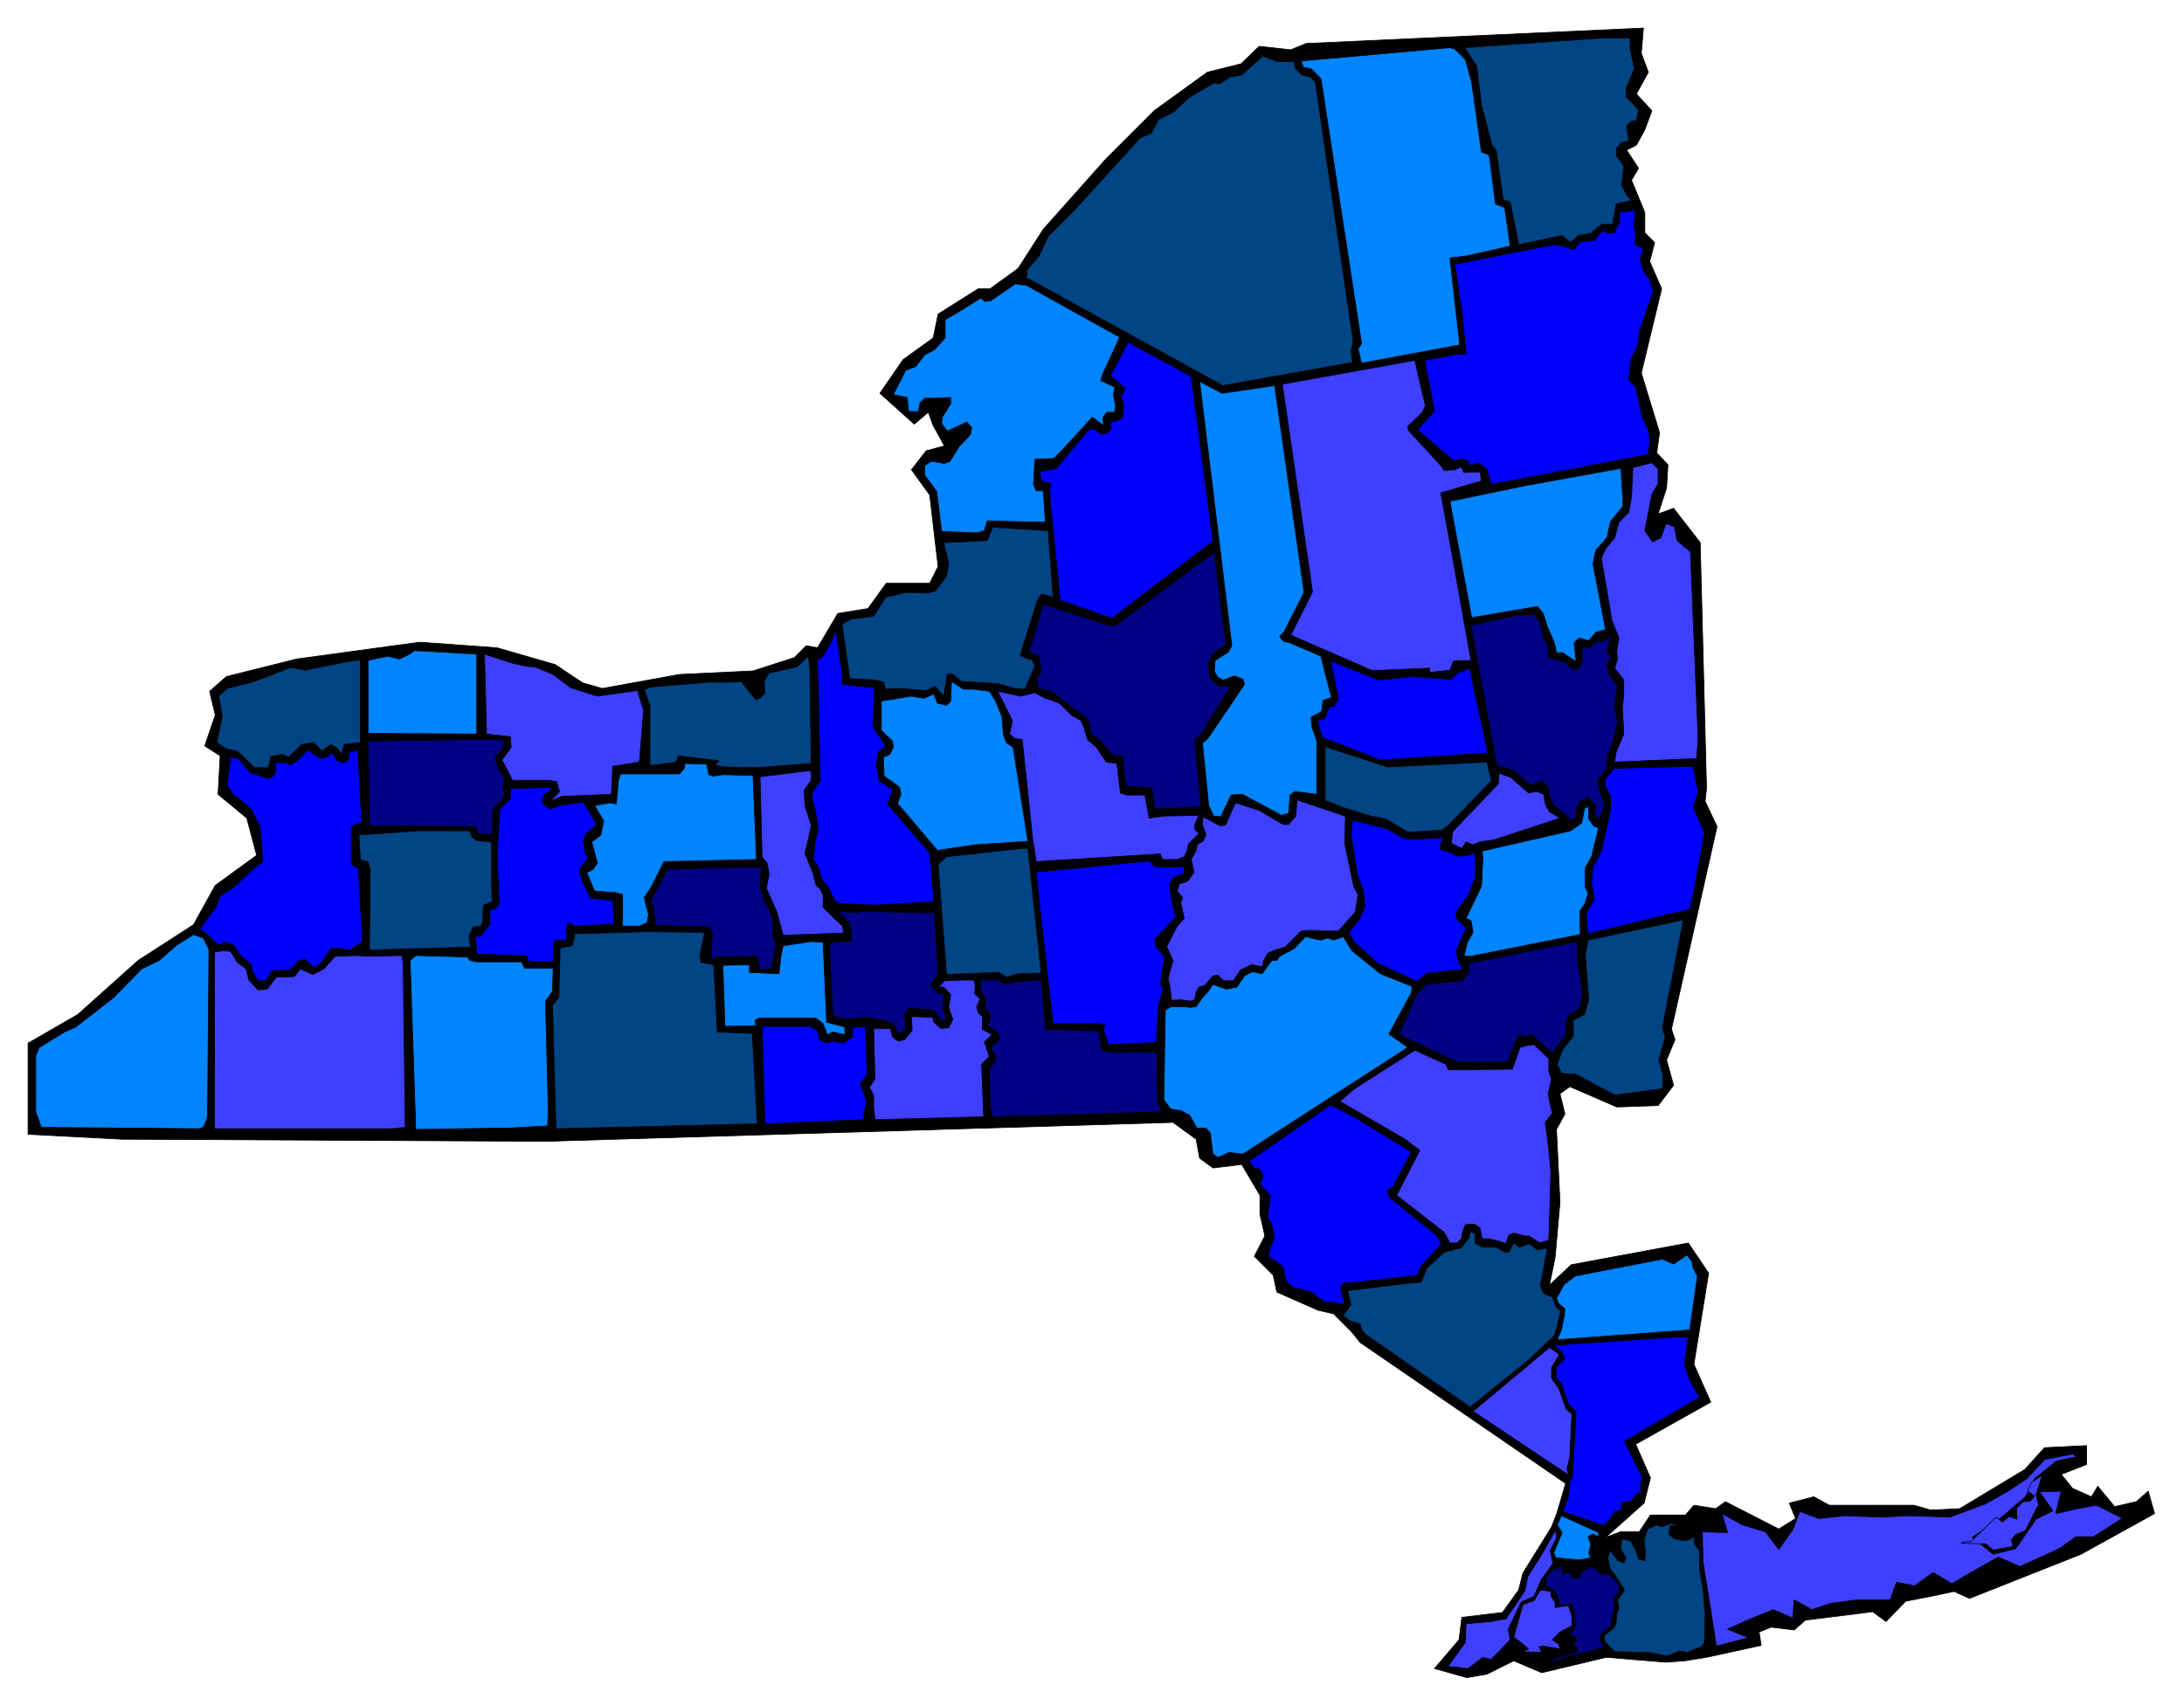 <svg xmlns="http://www.w3.org/2000/svg" width="493.465" height="385.426" fill-rule="evenodd" stroke-linecap="round" preserveAspectRatio="none" viewBox="0 0 3115 2433"><style>.pen0{stroke:#000;stroke-width:1;stroke-linejoin:round}.brush2{fill:#024585}.brush3{fill:#0085ff}.brush4{fill:#00f}.brush5{fill:#3f3fff}.brush6{fill:#020285}</style><path d="M40 1618v-130l71-41 86-77 79-51 31-56 59-43-14-53-41-34 3-55-22-14 15-44-8-34 24-21 100-25 139-19 37-5 110 8 83 24 39 26 28 8 110-20 105-5 59-19 17-17 16 3 29-49 43-7 26-36h62l12-24-12-102-26-36 21-27 26-7-16-29-7-19-20 17-49-44 33-48 43-31 7-34 57-36h17l40-29 36-56 90-101 68-68 76-55 48-12 26-25 45 5 22-9 481-22-3 36 10 27-17 31 22 24-10 27-12 22-14 7 17 26-10 17 19 46v29l14 14-7 27 17 39-29 120 26 85-4 29 16 17-2 33-12 37 22-8 38 49 9 350-2 19 17 36-65 289 5 15-12 29 10 36-22 29-59 2-67-29-14 10 7 29-12 22 5 104-7 79-8 39 31-29 167-31 29 43-21 130 24 54-107 60 21 48-9 36-55 49 21-8h27l16-24h50l12-14 31 5 14-10 76 39 24-15-9-22 35-9 22 12h121l24 7 41-2 93-56 28-31 60-3v27l-36 14 16 20 27 12 9-15 24 29 31-7 17-15 9 32-105 58-159 63-22-10-33 7-36 7-28 29-19-14-96 12-16 14-33-4-17 7 3 19-78 17-31 5-27 2-85-7-92 22-40-17-38 19-29 5-46-13 35-41 4-32 58-7 23-32 6-24 41-66 8-21 12-41-293-201-12-15-26-26-22-5-59-26-5-24-27-27 15-29-7-31v-27l-26-44-41 5-19-14-5-27-33-24-893 27-606-3-134-7z" class="pen0" style="fill:#000"/><path d="m2325 70 6 28-12 29 1 12 12 12 5 6-3 15-8 1-6 7 3 21-10 2-7 8v12l10 14-3 27 7 14 7 8-22 5-5 29h-15l-6 4-10 9-18 3-11 10-12-10-62 13-12-61-10-3-10-71-6-7-15-57-7-56-17-26 199-14h37v16z" class="pen0 brush2"/><path d="m2090 85 9 32 14 100 11 4 9 70 13 5 8 55-62 14-24 3 14 124-140 26-5-20 5-8-58-378-14-14-11-2-3-9 212-19 7 2 15 15z" class="pen0 brush3"/><path d="m1846 88 1 9 10 10 12 3 7 7 54 370-3 13 2 17-185 33-280-154 1-11 17-20 13-28 39-39 92-101 16-7 10-19 23-12 21-20 36-21 7 2 15-10 17-3 30-27 21 8h24z" class="pen0 brush2"/><path d="m2332 312-2 8 3 13-1 8 1 8 11 6-5 16 6 17 8 11 5 16-20 59-2 18-10 21-3 29 10 10 9 42 9 19 2 18-2 10 1 7-225 43-6-21-12-10-12 4-4-7-8-3-12 3-51-44 24-27-14-72 46-9h13l-5-54-11-74 141-28 12 2 17 5 9-11 20-2 11-14 9 4 9-2 7-15v-13l22-3v12z" class="pen0 brush4"/><path d="m1597 481-24 52-3 10 20 9-2 11 3 16-1 9h-11l-6 7 1 12-16-12-41 45-14 14-27 1-2 36 4 9h10l3 45-83-2-4 14-11 3-50-2-7-57-17-23v-14l9-6 19 3 8-3 13-21 16-17 2-10-7-8-28 13-8-11 1-9 12-19v-9l-21 1h-16l-7 7-2 12h-14l-2-20-20-4 18-35 14-5 13-17 14-7 15-17v-26l19-11 32-20 6 5 8-1 35-24 16 2 133 74z" class="pen0 brush3"/><path d="m1730 772-144 110-74-26-15-152 2-14-14-4-2-13 24-5 45-54 7-3 11 8 9-1 6-7-1-9 9-2 8-4 2-18-4-12 6-12-21-18 25-48 90 49 31 235z" class="pen0 brush4"/><path d="m2033 579-5 10-20 19 1 6 46 50 5 7 15-1 9-4 4 8 23-1 2 13-58 17 15 82 28 157-25 1-5 13-29 3v-6l-70 3h-13l-115-50 31-62-43-296 189-34 15 65z" class="pen0 brush5"/><path d="m1818 550 42 295-29 57-6 6 6 7 9 2 44 19 15 59-12 4-2 16-15 8 1 13 7 21v76l-31-4-7 5-2 26-10 3-56-30-16 1-15 31-10-1-7-15-9-89 8-7 52-77-2-7-12-5-16 6-8-4-5-8 1-16 19-12 5-9-46-377 32 17 75-11z" class="pen0 brush3"/><path d="m2365 690-9 15-10 52 11 16 12-6 7-20 12 4 4 20 19 16 11 266-2 29-117 5 2-14 11-26-2-37 2-20v-20l-13-17 4-13-1-11 3-19-10-25-15-89 6-13 13-16 6-22 14-14 4-22 2-42 27-7 9 9v21z" class="pen0 brush5"/><path d="m2315 722-18 22-5 23-16 18-4 19 18 94-14 4-10 12-14-4-7 7 3 27-19-13h-9l-3-14-10-23-6-19-8-10-94 16-31-166 106-22 138-25 3 54z" class="pen0 brush3"/><path d="m1502 852-16-5-6 8-25 80 9 4 8 2 4 9-14 33-15-1-24-7-52-3-13-11h-7l-5 32-12-14-14 6-35-3-22 1-3-10-11-3-37-2-11-78 13-7 32-4 17-27 29-7 31 1 11-3 16-21 3-18-7-30 62-3 8-19 79 5 7 95z" class="pen0 brush2"/><path d="m1743 881 6 38-21 15-5 14 3 20 13 11h16l-45 73h-6l2 25 7 74-66 3-4-30-19-2h-17l-4-20-1-23-16-3-17-20-12-8-5-22-32-24-21-16-18-4-2-16 6-7-3-23-14-6 20-68 93 30 12-1 139-103 11 93zm454 9 5 22 6 7v19l25 7 10 10 9-1 5-11-1-20 10 2 13-11 7 1 12-8-3 9-3 14 6 6-6 12 3 14 12 17-4 30 4 21-8 33-6 14-1 18-14 20 11 34-9 22-6-11 2-11-11-12-11 6-5 8-2 16-6 3-15-14-9-6-7-15-2-12-9-10-13 7-10-5-16-16-25-7-37-200 59-13 16-2h17l7 13z" class="pen0 brush6"/><path d="m1201 976 46 5-2 56 13 19 5 7-11 11-2 18 4 22 19 12-7 21 60 70 6 69-82 5-51-2-8-4-10-20-9-11-5-18-7-10 3-27 4-16-4-27-5-17 1-10 11-15-4-172 8-6 12-21 6-16 9 61v16z" class="pen0 brush4"/><path d="m680 1047-155-1V942l28-6 17 4 14-7 7-5 89 5v114z" class="pen0 brush3"/><path d="m749 950 16 2 24 10 25 19 38 12 57-8 9 28-6 74-38 6-2 40-71 3-16 7 13-14-4-14-11-2h-52l-15-29 13-18-1-15-34-4-3-114 40 13 18 4z" class="pen0 brush5"/><path d="m1157 1089-79 6-42-1-16-2 5-7-58-7-2 9-38 5v-86l-8-22 9-4 84-7h33l12-1 12 15 9 11 6-2 7-8-1-17 7-11 40-9 16-15 2 17 2 136zm-643-30-23 3-4 14-6-9-9-5-13 9-12-12-17 3-18 18-10-4-16 3-3 16h-20l-25-24-14-2-15-10 8-37-5-29 12-11 39-10 52-20 20 4 59-12 14-2h6v117z" class="pen0 brush2"/><path d="m2013 965 15 1 42 3 9-9 17-7 26 121-153 10-83-32-7-24 10-2 7-18h7l6-12-11-53 69 27 46-5z" class="pen0 brush4"/><path d="m1388 983 23 3 9 14 9 22 2 25 4 12 10 7 21 134-75 5-54 8-57-67 5-13-2-10-22-16-1-27 9-4 5-10-1-9-16-15v-42l43-7 18 3 14-6 5 13 13 3 6-6 1-28 17 11h14z" class="pen0 brush3"/><path d="m1476 988 13 7 22 8 17 17 14 8 4 9 5 18 13 11 14 21 15 2 5 42 9 3h26l6 33 21-3 50-1-6 13v7l6 6-15 15-2 10-4 8-10 4h-21l-3-8-177 11-5-31-15-143-11-2-7-6 4-19-21-42 33 7 20-5z" class="pen0 brush5"/><path d="m720 1059-5 12-9 9 5 17 9 12-3 15 3 7-3 8-14 15-1 36-20-1-4-10-151-1-2-121 137-2h54l4 4z" class="pen0 brush6"/><path d="m2121 1087 6 27-62 64-8 6-49 3-32-19-21-4-36-11-29-11v-77l89 29 142-7z" class="pen0 brush2"/><path d="m468 1079 5-6 7 11 8 4 6-1 4-7v-7l12-3 6 103-15 6v54l10 6 6 104-17 12-13-2h-15l-15 22-9 5-13-12-10 3-10 12-27 2-9 14h-11l-7-12-3-12-13-10-12-17-12-4-10 4-16-16-10-7 23-31 6-16 19-12 29-27 13-10-4-50-13-25-27-23-7-11 5-40 11 2 17 20 27 9 7-5 3-9-2-9h16l6 3 9-5 16-16 18 12 11-3z" class="pen0 brush4"/><path d="m1011 1105 6 2 14-2 43 1 5 120-132 3-18 36-10 15 3 14 3 10-2 12-11 5h-24v-45l-11-3-29-2-11-26 9-5 6-9-8-30 13-10 4-20-13-22 23-4 8 2 3-33 3-10h84l7-8 1-7 31 1 3 15z" class="pen0 brush3"/><path d="m2422 1130-7 20 16 38-16 88-5 21-145 35-3-29 12-20-4-25 2-21 12-23 13-58v-21l-8-14 1-10 12-15 113-3 7 37z" class="pen0 brush4"/><path d="m1157 1113-10 14 1 22 9 28-4 20-5 20 11 27 5 19 6 5 4 10v16l18 18 10 9 1 10-86 3-9-33-15-34 4-20-3-16-7-8-3-115 64-8h9v13zm1023 18 12-2 10 4 2 14 6 11 15 9-94 31-21 3-9 4-10-4-6 9-15-7 2-17 65-68 1-15 17 6 25 22z" class="pen0 brush5"/><path d="m788 1125-12 9-3 7 2 6 10 7 13-5 34-5 19 32-15 13-4 11 3 18 4 6-8 9-5 9 5 16 11 23 25 3 7 1 2 33-57 3-9-5-2 11v14h-17l-2 11v20l-34-1-5-8-70-2-2-25 8-1 13-17v-20l8-2 5-7-3-71 4-64 15-15v-14l57-2 3 2z" class="pen0 brush4"/><path d="m1919 1165-1 38 13 62 6 11-4 25-24 27h-25l-15-1-13 1-23 23-14 4-11 5-6 11-1 8-16-3-16 8-10 15h-14l-8-8-7 1-12 14-8 2-4 7-2 11-6 2-15-2-12 1-2-17-3-15 7-25-9-20 15-29 10-11-5-23 3-6-8-10 3-10 12-4 9-13-4-18 7-13 2-9 8-4 4-9-5-15 1-11 24 13 8-1 14-32 34 11 34 20h8l10-12 2-23 65 22 4 2z" class="pen0 brush5"/><path d="m2266 1168 7 10 7 3-10 41-9 16v27l4 9-4 14-8 12 1 33-156 31h-10l5-20 8-14-3-17-7-3 22-46 2-39-1-11 126-29 16-11 4-21 6-3v18z" class="pen0 brush3"/><path d="m2002 1196 16 1 41-2-5 10 1 7 16 5 6 4h12l15-4v34l-10 27-17 23v9l14 14-14 33 2 11 7 15-51 5-14 12-56-26-34-31-7-13 15-19 8-18-3-24-8-21-9-57 2-21 49 12 24 14z" class="pen0 brush4"/><path d="m673 1194 7 5 21 2v58l1 27-12 5-2 15 1 7-3 8-11 1-6 13 2 16-144 4 1-115-3-11-11-2-2-36 86-6h72l3 9zm812 194-33 1-16 5-12-7-74 3-12-157 12-11 109-12h7l19 178z" class="pen0 brush2"/><path d="m1647 1236 9 1 33-1v10l-15 5-6 11 2 16 3 15 4 15-30 32 2 11 12 14-6 38 4 7-7 27-3 50-68 3-7-20 2-8-7-2h-67l-17-149-7-67 161-16 8 8z" class="pen0 brush4"/><path d="m1084 1258 2 17 16 35v26l5 10-7 35-16 2-4-19-55 1-11 4 2-38-4-9-77-2-3-27-4-7 24-46 104-3h30l-2 21zm143 42 96 2h10l5 87-11 16 12 12h7l-1 21 5 16-8 2-10-15-36-3-6 9 2 17-2 7-9 3-7-14-12-4-28-5-27 3-19-5-5-104 32-3-3-25-16-17 28 2 3-2z" class="pen0 brush6"/><path d="m2371 1466 4 13-9 33 6 22-1 19-68 9-56-30-20-1-6-13 8-21 15-19v-23l16-8 6-22-5-64 4-20 136-29-30 154zM998 1364l2 9 18 3 5 96 50 2 7 129-287 7-5-176 9-11 2-71 17-3 3-10v-7l105-3 81 1-7 34z" class="pen0 brush2"/><path d="m298 1354-2 236-1 7-5 11-7 2-224-2-8-22v-80l5-12 36-22 16-7 54-42 40-41 25-12 24-21 25-16 14 5 8 16zm1596-16 8 3 14-5 12 20 41 33 45 18-1 9-32 59 27 19-235 152-20-2-16 7-7-5-4-30-6-7h-13l-10-18-13-7-14-2-10-13 2-128 8-5h20l7 1 9-1 9-13 9-10 6-9 19 7 15-3 11-16 11-6 14 3 14-19h7l4-6 21-11 16-17 21 5 11-3zm-715 120 26 7v11l-17-4-8 4-6-16-11-8h-80l-6 3 1 8-44 1-3-87 38-1v11l42 2 3-26 3-14 40-6 17 1 5 114z" class="pen0 brush3"/><path d="m2250 1371 7 46-3 18-6 7-9 5-6 11 1 17-20 27-30-27-8 4-9-3-5 9-12 30h-71l-83-39 24-57 14-15 52-5 9-11v-14l155-31v28z" class="pen0 brush6"/><path d="m338 1372 13 10 4 16 13 14 13-1 13-17 26-1 8-11 18 8 16-8 16-18 32-1 13 1 50-1 2 10 3 235-19 2H306v-252l12-2 11 1 9 15z" class="pen0 brush5"/><path d="m670 1370 10 2h64l4 9h41l-1 33-10 14 4 158-1 20-54 3-134 2-8-241 8-7 74 2 3 5z" class="pen0 brush3"/><path d="m1431 1404 21-4 33-2 6 64v6l76 3 5 27 11 3h67l1 72 7 13-242 7-4-20-1-48 8-10 1-9-7-11 13-13-2-8-15-11 4-11-2-8-6-4 1-16-7-10-1-16h26l7 6z" class="pen0 brush6"/><path d="m1391 1405-1 12 8 8-5 11 2 8 6 6v18l14 8-11 10 7 21-11 11 3 75-155 4-2-18v-17l-6-11 8-12-2-72h24l3 12 8 6 9-2 11-13-1-20 30 1 2 7 10 9 11-1 6-12-6-17 3-18-10-11h-7l8-9 27-1h15l2 7z" class="pen0 brush5"/><path d="m1166 1470 3 13 10 5 9-3 15 3 13-9v-13l18-2 3 68-10 14 9 25-4 18 1 8-142 6-4-133 1-6h67l11 6z" class="pen0 brush4"/><path d="M2209 1510v18l4 11-5 22 6 27-10 13 5 39 3 33-3 96-13 4-15-10h-6l-16-4-7 3-4 12-8-3-16-4h-10l-3-15-8-6-13 1-4 10-1 9-7 7h-10l-8-15-68-53 33-64-21-16-93-54 21-18 86-55 44 20 4 8 91-1 11-31 11-3 9-1 21 20z" class="pen0 brush5"/><path d="m2013 1643-26 50-9 6 4 9 68 55 6 11-30 33-4 12-98 11h-8l-4 7 6 24-20-4h-9l-19-14-27-7-9-10-4-19-21-16 3-12 6-13-4-19-6-11 4-31-15-16 5-11-5-10-8-2-7-10 116-80 38 20 77 47z" class="pen0 brush4"/><path d="M2104 1759v14l10 6h20l12 7h6l7-13 8 6 14-5 12 9 14-3-10 54 5 11 12 5 6 15 6 5-5 22-4 13-38 36-82 66-150-104-5-7-2-7-17-6-7-7 11-15-5-20 90-11 15-1 8-20 25-23 24-6 11-14 2-9 7 2z" class="pen0 brush2"/><path d="m2415 1809 6 11-11 77-189 14 6-14 4-20 1-10-9-8-3-7 11-20 16-12 124-24 16 7 9-6 10-7 7 9 2 10z" class="pen0 brush3"/><path d="m2402 1947 10 26 12 20-107 63 26 52-3 7v14l-7 3-6 9-13 2-2 11-9 2-6 10-9 10-59-20 8-21 2-22 4-6 5-93-11-11-10-30-8-8 1-15 12-12-5-10-11-9 174-12h18l-6 40z" class="pen0 brush4"/><path d="m2223 1934-10 17v15l10 14 11 30 8 7-3 61-4 17 2 9-136-91 109-91 13 9v3zm739 144-29 6-31 25-13 26-34 29-42 29 30 24 32-8 29-42 24-12-19-27 31-1-8 32 31-7 27-5 38 19 31-21-73 47h-25l-24 17-46 21-80 36 69-32-30-13-32 18-34 20-27-16-26 19-26-5-9 25h-47l-38 5-27 9-25-14-2 26-28-12-39 16-26 12 30 12-46 12-9-58-10-62-1-43 36 1-8-27 29 16 33 10 19 25 20-28 10-26 27 10 38-4 51 2 40-2 58 2 51-19 32-18 27-18 25-27 40-8 6 4z" class="pen0 brush5"/><path d="m2908 2149 13 5-15-5-7 14-10 20-14 6-6 7 2 10-28 5-11-9h-13l-22-1 6-2h8l36-35 9 7 10-8 11 4-1-16 10-9 10-1 6-7-10-7 5-12 16-11-9 28 4 17z" class="pen0 brush5"/><path d="m2280 2192-8-4-7 4 4 11-3 12 3 7-16 3-24-2-10-1-3-7 12-29-7-11 6-13 53 24v6z" class="pen0 brush3"/><path d="m2382 2176-2 12 8 7 15 3 6-2 7-4 1 11 7 8v27l5 28 3 39-1 37-3 6-22 9-10-2-18 7-28-5-47-1-14-14-1-9 14-11 3-7 1-14 3-6-2-13 10-14-14-22-6-7-4-17 4-11 10 15 9 3 3-7-7-12 1-15 13 3 7 13 4 13 9 2 1-10-2-20 5-15 13-6 7 3 12-5 16 3h-16z" class="pen0 brush2"/><path d="m2220 2194-9 18 4 18-17 24-10 23-18 8-19 39 3 15-27 28-12-3-21 16-29-3 25-34 1-27 35-3 22-4 27-40 4-20 22-35 18-32 1 12z" class="pen0 brush5"/><path d="m2230 2245 9-2 4 8h9l5-10 10-5 9 1 6 8 14 1 13 15 1 9-8 8v21l-4 6v14l-13 10-3 7 1 7 7 6-57 15-13 5h-13l42-13 1-7-8-3 7-6-3-7-8 2 9-16-2-22-3-9-18 2-1-10-6-11-13-8 2-12 8-9 13-6 1 9 2 2z" class="pen0 brush6"/><path d="m2212 2277 6 8v8l19-3 5 15v14l-17 9-11 11 9 6 2 7-24-4-6 1 4 8-27-1 8-4-12-10-9-7 13-46 16-6 9-15 15 2v7z" class="pen0 brush5"/></svg>
